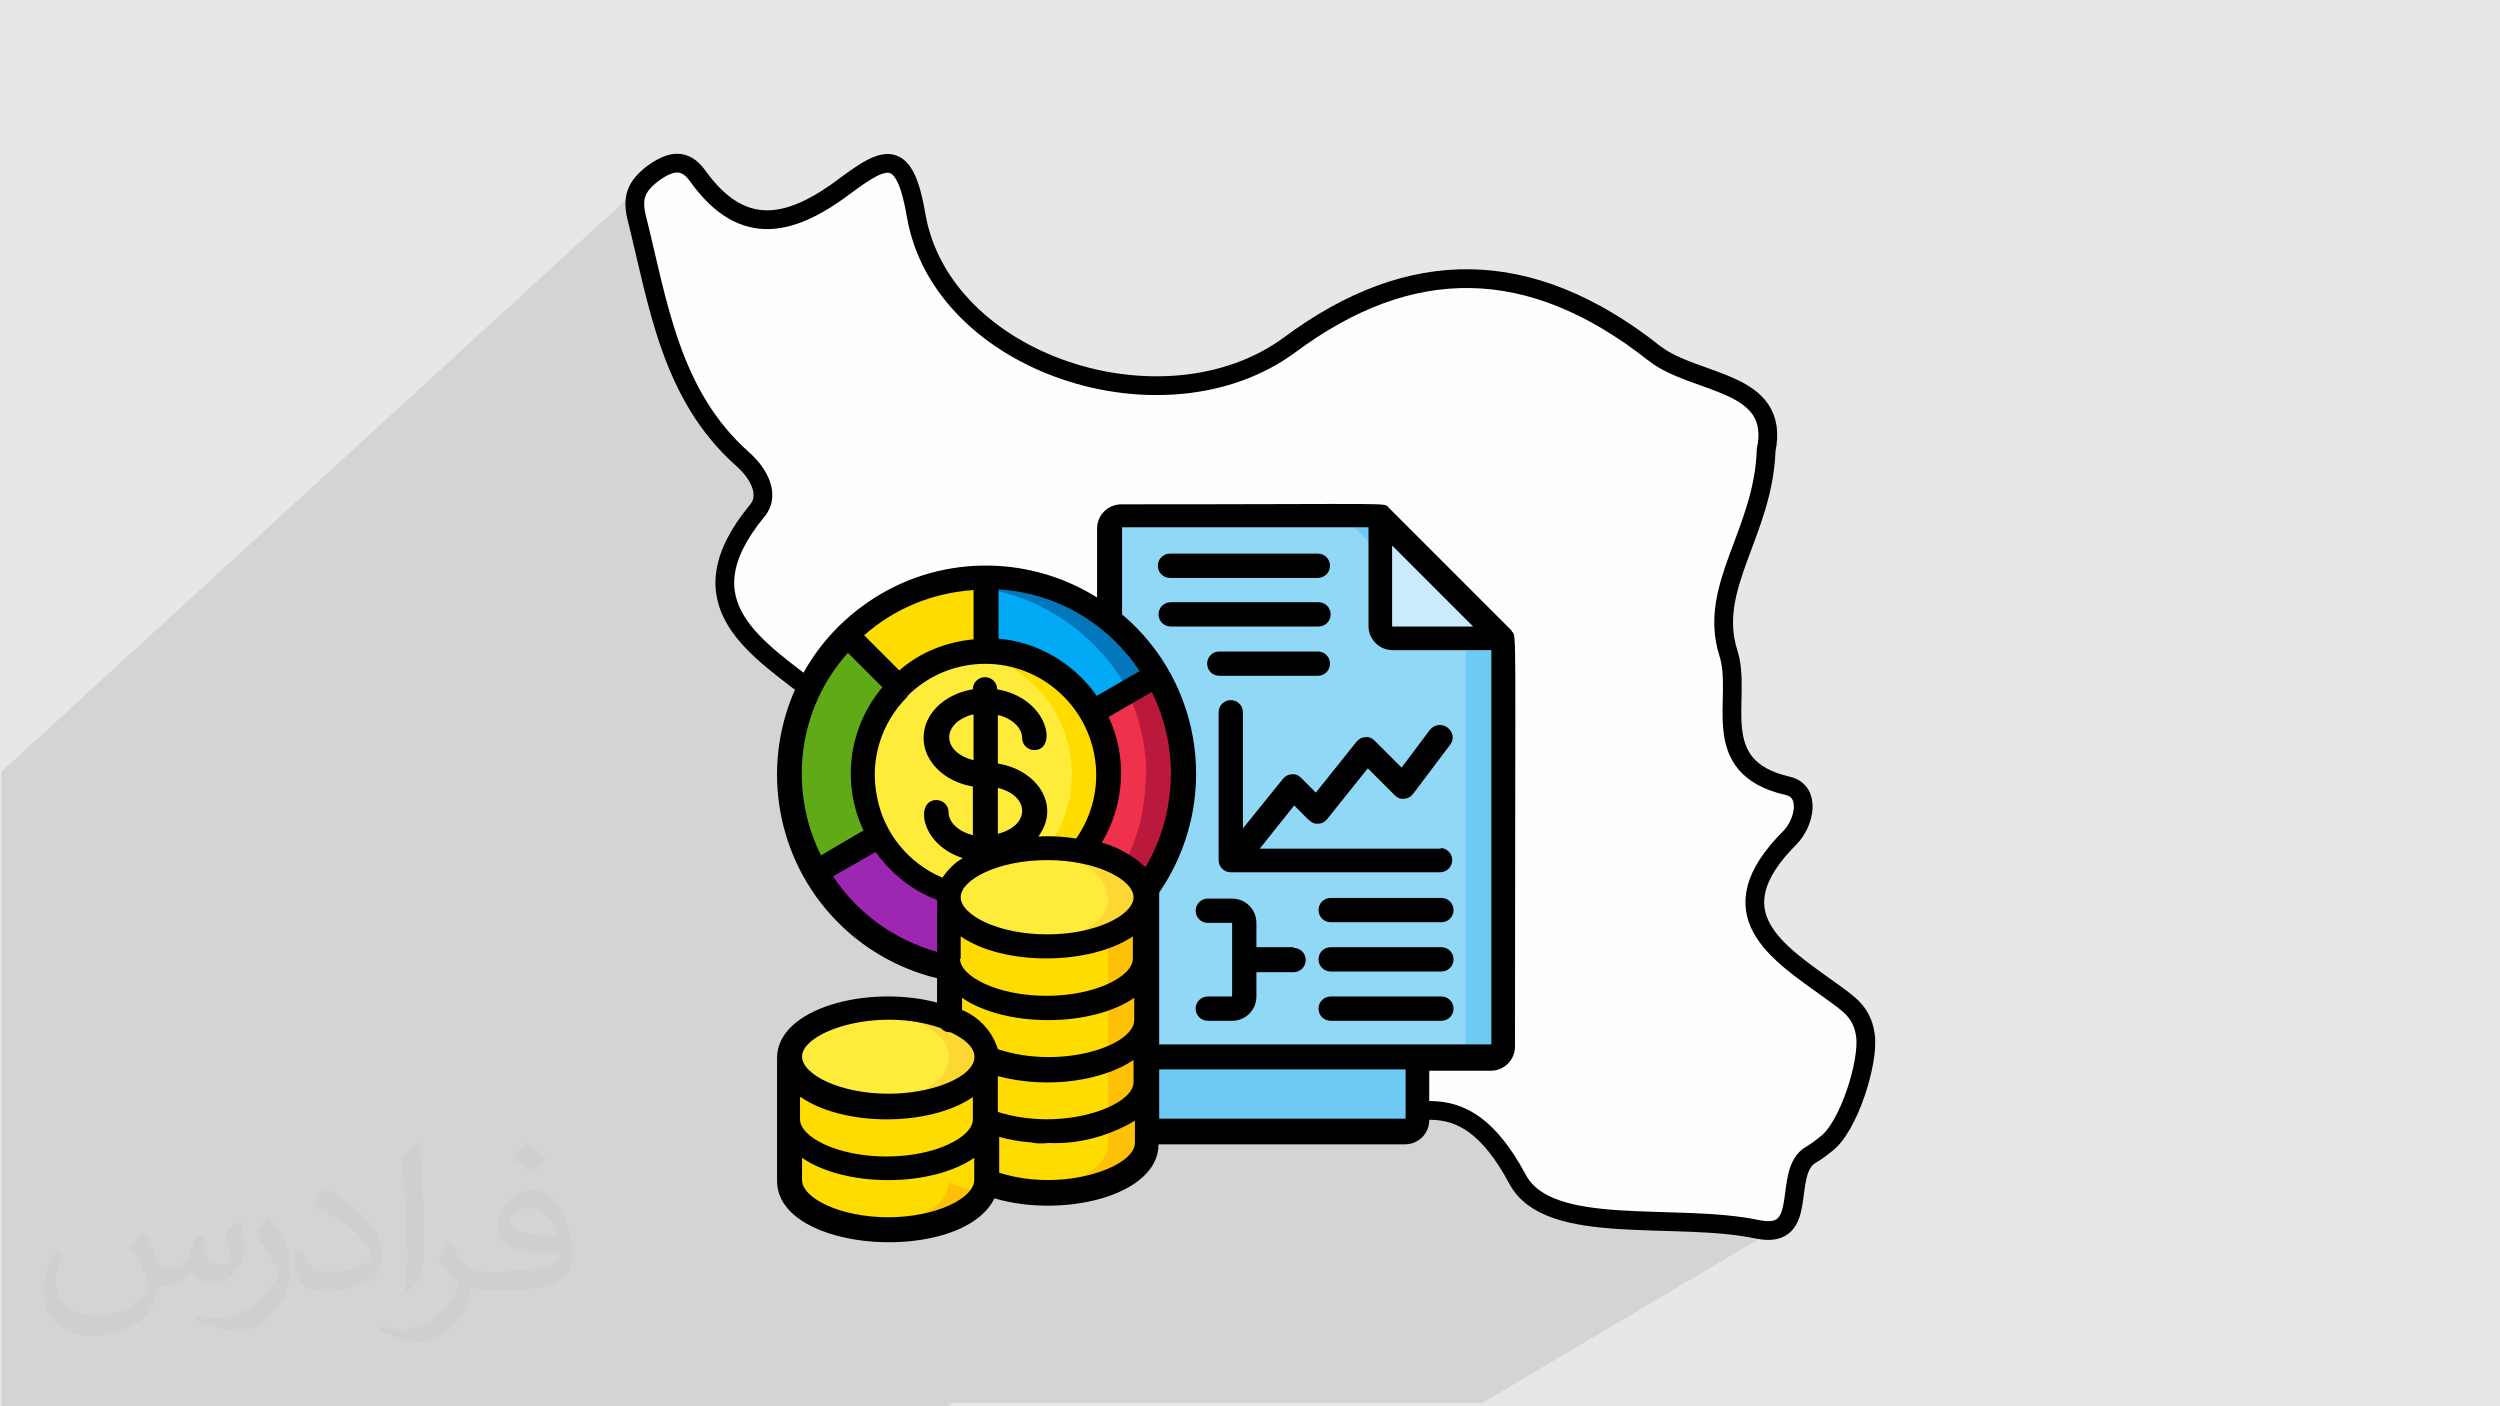 <?xml version="1.0" encoding="UTF-8"?>
<!DOCTYPE svg PUBLIC "-//W3C//DTD SVG 1.1//EN" "http://www.w3.org/Graphics/SVG/1.1/DTD/svg11.dtd">
<!-- Creator: CorelDRAW 2017 -->
<svg xmlns="http://www.w3.org/2000/svg" xml:space="preserve" width="3.703in" height="2.083in" version="1.1" style="shape-rendering:geometricPrecision; text-rendering:geometricPrecision; image-rendering:optimizeQuality; fill-rule:evenodd; clip-rule:evenodd"
viewBox="0 0 3703 2083"
 xmlns:xlink="http://www.w3.org/1999/xlink"
 enable-background="new 0 0 497 497">
 <defs>
  <style type="text/css">
   <![CDATA[
    .str0 {stroke:black;stroke-width:27.776}
    .fil3 {fill:#FEFEFE}
    .fil8 {fill:#CAEBFB}
    .fil4 {fill:#91D8F7}
    .fil5 {fill:#6DCBF3}
    .fil17 {fill:black}
    .fil11 {fill:#02A9F4}
    .fil10 {fill:#0377BC}
    .fil9 {fill:#60A917}
    .fil16 {fill:#9D27B0}
    .fil12 {fill:#BB193B}
    .fil0 {fill:#E6E7E8}
    .fil13 {fill:#EF314C}
    .fil15 {fill:#FDD834}
    .fil14 {fill:#FEC108}
    .fil7 {fill:#FFDC00}
    .fil6 {fill:#FFEB3A}
    .fil2 {fill:#373435;fill-opacity:0.031}
    .fil1 {fill:#373435;fill-opacity:0.102}
   ]]>
  </style>
 </defs>
 <g id="Layer_x0020_1">
  <polygon class="fil0" points="-3,0 3706,0 3706,2083 -3,2083 "/>
  <path class="fil1" d="M1404 2083l-17 0 -19 0 -5 0 -8 0 -19 0 -23 0 -37 0 -5 0 -86 0 -8 0 -5 0 -18 0 -17 0 -14 0 0 0 -2 0 -18 0 -15 0 -1 0 -5 0 -1 0 -5 0 -7 0 -12 0 -19 0 -12 0 -5 0 -14 0 0 0 -5 0 -3 0 -7 0 0 0 0 0 -1 0 -3 0 -1 0 -1 0 -4 0 0 0 -5 0 0 0 -1 0 0 0 -3 0 -15 0 -3 0 -7 0 -4 0 -3 0 0 0 0 0 -8 0 -3 0 -3 0 -8 0 -7 0 -3 0 -3 0 -1 0 -12 0 -12 0 -3 0 -24 0 0 0 -1 0 -49 0 -1 0 -3 0 -12 0 -5 0 -2 0 -10 0 -9 0 -1 0 -13 0 -5 0 -3 0 -4 0 -1 0 -1 0 0 0 -12 0 -3 0 -5 0 -1 0 -2 0 -1 0 -10 0 0 0 -6 0 -8 0 -2 0 -1 0 -4 0 -3 0 0 0 0 0 -3 0 -2 0 -3 0 -17 0 -2 0 0 0 0 0 -6 0 -1 0 -1 0 -6 0 0 0 -6 0 -15 0 0 0 -1 0 0 0 -12 0 -7 0 -3 0 -4 0 -1 0 -2 0 -19 0 -1 0 0 0 -4 0 -13 0 -14 0 -4 0 -7 0 -2 0 -1 0 0 0 -8 0 -23 0 -2 0 -1 0 0 0 -5 0 0 0 0 0 -1 0 -4 0 -1 0 0 0 -4 0 0 0 -12 0 -4 0 -1 0 -11 0 0 0 -7 0 0 0 -2 0 -3 0 -10 0 -7 0 -1 0 -1 0 -2 0 0 0 -7 0 -5 0 -4 0 0 0 -9 0 -1 0 -17 0 0 0 0 0 -1 0 -8 0 -3 0 -1 0 -5 0 -1 0 -8 0 0 0 -18 0 -1 0 -5 0 -1 0 -3 0 -10 0 -5 0 -5 0 0 0 -3 0 -10 0 0 0 -8 0 -2 0 -1 0 -7 0 -5 0 -1 0 -4 0 -1 0 -3 0 -1 0 -14 0 0 0 -16 0 -2 0 -8 0 -4 0 -6 0 -6 0 -9 0 -3 0 -2 0 -5 0 -4 0 -22 0 -8 0 -16 0 -7 0 -8 0 -3 0 -9 0 -3 0 -12 0 -5 0 -10 0 -8 0 -28 0 0 0 -20 0 -5 0 0 -1 0 0 0 -5 0 -4 0 -6 0 -4 0 0 0 -1 0 -1 0 -3 0 -11 0 -3 0 -2 0 0 0 -3 0 -14 0 -10 0 -4 0 -19 0 -24 0 -5 0 -18 0 -2 0 -20 0 -228 0 -81 0 -432 0 -39 961 -880 -4 3 -3 4 -3 4 -2 4 -2 4 -2 4 -1 4 -1 4 -1 4 0 4 0 5 1 5 1 5 1 5 3 12 3 12 3 12 3 12 3 12 3 12 3 12 3 12 3 12 3 12 3 12 3 12 3 12 4 12 4 12 4 12 4 11 4 11 5 11 5 11 5 11 6 11 6 11 6 11 7 10 7 10 7 10 8 10 8 10 9 9 9 9 10 9 5 4 4 5 4 5 4 5 3 5 3 5 2 5 2 5 1 5 1 5 0 5 0 5 -1 5 -2 5 -2 4 -3 4 -10 13 -9 12 -8 12 -6 12 -5 11 -4 11 -3 11 -2 10 -1 10 0 10 1 9 2 9 2 9 3 8 4 8 5 8 5 8 6 8 6 7 7 7 7 7 7 7 8 7 8 7 8 7 8 6 108 -87 -9 7 -8 7 -8 8 -8 8 -8 8 -7 9 -7 9 -7 9 -6 9 -4 7 79 -64 6 -4 6 -4 6 -4 6 -4 6 -4 6 -4 6 -4 6 -3 6 -3 6 -3 6 -3 7 -3 7 -3 7 -2 7 -2 7 -2 7 -2 7 -2 7 -2 7 -1 7 -1 7 -1 7 -1 7 -1 7 -1 7 0 7 0 7 0 10 0 10 0 10 1 10 1 6 1 136 -107 -5 4 -4 5 -3 6 -2 7 -1 7 0 5 26 -21 3 -2 3 -1 4 0 328 0 55 0 0 0 182 182 0 602 0 4 -1 3 -2 3 -2 3 0 0 -3 2 -33 21 23 0 7 -1 7 -2 6 -3 -103 67 2 0 8 1 8 2 8 2 8 3 8 4 8 4 8 5 8 6 8 7 8 8 8 9 8 10 8 12 8 13 8 14 5 8 6 7 6 6 7 6 8 5 8 5 9 4 9 4 10 3 10 3 11 2 11 2 12 2 12 1 12 1 13 1 13 1 13 1 13 1 13 0 13 0 13 0 13 0 13 0 12 0 168 -101 3 -2 -171 103 2 0 13 1 13 1 13 1 13 1 12 2 12 2 12 2 7 1 6 1 6 0 5 -1 5 -1 4 -2 -445 264 -28 0 -100 0 0 0 -351 0 -224 0 -10 0 -21 0 -7 0 -7 0 -3 0 -14 0 -7 0 -14 0zm639 -1319l0 0m195 170l0 0z"/>
  <path class="fil2" d="M214 1826c7,11 12,21 16,33 3,7 5,19 21,19 5,0 11,-1 17,-5 7,-3 12,-9 14,-17l6 -21 15 -8 1 1c-2,8 -3,16 -3,21 0,18 15,24 27,24 7,0 13,-3 13,-10 0,-8 -4,-23 -8,-35 7,-7 14,-14 22,-20l1 1c4,15 6,30 6,40 0,10 -4,20 -8,27 -7,14 -20,25 -36,25 -12,0 -25,-6 -34,-17l-1 0c-9,11 -22,20 -43,20l-7 0c-1,14 -4,24 -9,33 -13,25 -50,42 -85,42 -49,0 -74,-28 -74,-66 0,-23 8,-45 19,-60l10 4c-7,14 -12,27 -12,40 0,35 29,52 62,52 31,0 68,-19 75,-42 -3,-25 -12,-36 -26,-59 4,-8 10,-15 17,-23l1 0 0 0zm565 -133c10,6 20,14 30,23 -6,8 -12,15 -21,21 -10,-8 -20,-15 -30,-22 7,-8 14,-15 21,-22l0 0 0 0zm5 96c-17,0 -30,11 -30,19 0,17 33,23 73,23 -5,-20 -23,-42 -43,-42zm-37 93c22,0 41,-1 55,-4 16,-4 30,-12 30,-18 0,-1 0,-3 -1,-5 -9,1 -19,1 -29,1 -29,0 -52,-7 -61,-23 -2,-4 -4,-10 -4,-15 0,-16 7,-31 19,-42 10,-9 21,-14 33,-14 21,0 37,17 48,43 6,14 11,31 11,51 0,14 -4,25 -12,34 -16,16 -45,21 -90,21l-20 0 0 0 -5 0c-11,0 -19,-2 -26,-7l-1 0c0,3 1,5 1,8 0,10 -3,23 -10,33 -20,30 -42,43 -60,43 -19,0 -42,-7 -63,-17l4 -7c7,3 16,5 29,5 34,0 78,-33 84,-64 -1,-3 -3,-6 -7,-10 -10,-12 -16,-22 -22,-32 5,-10 10,-18 14,-25l2 0c14,29 28,46 57,46l5 0 0 0 21 0 0 0 0 0zm-147 31c3,-14 3,-29 3,-43l0 -21c0,-39 -5,-96 -9,-134 7,-8 17,-17 25,-23l2 1c5,47 7,101 7,151 0,13 -1,26 -2,35 -1,12 -8,21 -22,35l-3 -1zm-151 -62c1,18 10,33 41,33 20,0 36,-5 55,-14 3,-1 5,-3 5,-5 0,-12 -9,-27 -24,-41 -14,-13 -34,-25 -52,-32 -6,-3 -8,-5 -8,-8 0,-5 7,-17 13,-24l2 0c21,11 44,27 60,44 15,16 25,33 25,51 0,13 -4,26 -11,38 -22,11 -46,20 -70,20 -29,0 -49,-13 -49,-45 0,-3 0,-9 1,-16l10 0 0 0zm-52 -52l18 29c7,11 13,22 13,41l0 24c0,19 -12,39 -32,60 -15,14 -29,19 -42,19 -19,0 -40,-6 -65,-16l3 -7c8,2 17,4 28,4 36,0 72,-26 89,-58 2,-4 3,-7 3,-9 0,-4 -2,-8 -4,-11 -9,-17 -19,-33 -30,-47 6,-9 12,-18 18,-27l1 0 0 0z"/>
  <g id="_1675315235424">
   <path class="fil3 str0" d="M2450 523c-184,-145 -361,-145 -540,-12 -185,136 -515,29 -553,-192 -17,-100 -45,-88 -102,-46 -79,60 -153,84 -222,-13 -19,-26 -40,-22 -66,-3 -25,19 -31,36 -24,65 32,128 50,263 157,358 26,23 40,54 22,76 -116,140 2,205 89,274 49,39 83,71 89,143 4,43 19,146 88,132 148,-31 171,74 234,159 84,115 211,210 349,203 113,-6 191,-80 277,80 46,86 233,48 356,74 79,16 34,-86 79,-111 7,-4 15,-10 21,-15 34,-24 65,-123 59,-162 -5,-35 -26,-47 -52,-66 -79,-57 -172,-114 -60,-226 22,-22 32,-69 -3,-77 -122,-28 -66,-129 -88,-197 -31,-98 52,-178 56,-300 22,-105 -105,-96 -166,-144z"/>
   <path id="Shape" class="fil4" d="M2226 947l0 602c0,10 -8,18 -18,18l-511 0 0 -237c0,-3 -1,-7 -1,-10l0 0c92,-126 69,-303 -53,-400l0 -137c0,-10 8,-18 18,-18l383 0 182 182z"/>
   <path id="Shape_0" class="fil5" d="M2044 764l-55 0 182 182 0 602c0,10 -8,18 -18,18l55 0c10,0 18,-8 18,-18l0 -602 -182 -182z"/>
   <path id="Shape_1" class="fil6" d="M1607 1254l-15 6c-16,-2 -32,-3 -47,-3 -47,0 -129,19 -139,64 -76,-23 -128,-93 -129,-172 -1,-79 50,-150 125,-175 75,-25 158,1 205,66 47,64 47,151 0,215l0 0z"/>
   <path id="Shape_2" class="fil7" d="M1460 964c-9,0 -18,1 -26,2 63,10 116,52 140,111 24,59 16,126 -21,177l-7 3c16,0 32,0 47,3l15 -6c40,-55 46,-129 15,-190 -31,-61 -94,-100 -162,-100l0 0z"/>
   <path id="Shape_3" class="fil5" d="M2098 1567l0 91c0,10 -8,18 -18,18l-383 0 0 -109 401 0z"/>
   <path id="Shape_4" class="fil8" d="M2226 947l-164 0c-10,0 -18,-8 -18,-18l0 -164 182 182z"/>
   <path id="Shape_5" class="fil9" d="M1277 1148c0,32 8,64 24,91l-95 55c-66,-114 -47,-259 46,-353l78 78c-34,34 -54,81 -53,129z"/>
   <path id="Shape_6" class="fil7" d="M1460 856l0 109c-48,0 -95,19 -129,53l-78 -78c55,-55 129,-85 207,-85l0 0z"/>
   <path id="Shape_7" class="fil10" d="M1713 1002l-95 55c-1,-1 -1,-3 -2,-4 -33,-54 -92,-88 -156,-88l0 -109c104,0 201,56 253,146l0 0z"/>
   <path id="Shape_8" class="fil11" d="M1671 1023l-56 30c-33,-54 -92,-88 -156,-88l0 -93c53,8 103,32 144,67 28,24 51,52 68,84l0 0z"/>
   <path id="Shape_9" class="fil12" d="M1752 1148c0,62 -20,122 -56,172 -6,-16 -17,-29 -32,-36 -19,-11 -40,-18 -61,-22 47,-59 53,-140 16,-205l53 -30 42 -24c26,44 39,95 39,146z"/>
   <path id="Shape_10" class="fil13" d="M1697 1148c0,47 -11,94 -34,136 -19,-11 -40,-18 -61,-22 47,-59 53,-140 16,-205l53 -30c18,38 27,80 27,122z"/>
   <path id="Shape_11" class="fil7" d="M1697 1330l0 365c0,27 -30,51 -74,63 -23,6 -48,10 -72,9 -31,0 -62,-5 -91,-16 -2,15 -10,29 -23,37 -15,11 -32,19 -51,24 0,0 0,0 0,0 -23,6 -48,10 -72,9 -81,0 -146,-33 -146,-73l0 -182c1,-14 8,-28 19,-36 25,-22 72,-37 127,-37 12,0 24,1 36,2 19,2 37,7 55,14l0 -180c0,-3 0,-5 1,-8 3,-11 9,-21 18,-28 25,-22 73,-37 127,-37 17,0 34,2 51,5 14,2 27,6 40,11 24,7 43,24 53,47l0 0c1,3 1,7 1,10z"/>
   <path id="Shape_12" class="fil14" d="M1695 1320l0 0c-7,-27 -44,-49 -93,-58 -17,-3 -34,-5 -51,-5 -9,0 -18,1 -27,1 8,1 16,2 23,3 49,9 86,31 93,58l0 0c1,3 1,7 1,10l0 365c0,27 -30,51 -74,63 -15,4 -30,7 -45,8 9,1 18,1 28,1 24,0 48,-3 72,-9 44,-12 74,-36 74,-63l0 -365c0,-3 -1,-7 -1,-10l0 0z"/>
   <path id="Shape_13" class="fil14" d="M1405 1752c-2,15 -10,29 -23,37 -15,11 -32,19 -51,24 0,0 0,0 0,0 -15,4 -30,7 -45,8 9,1 18,1 28,1 24,0 49,-3 72,-9 0,0 0,0 0,0 18,-5 35,-13 51,-24 9,-6 15,-14 20,-24 -18,-2 -35,-7 -51,-13l0 0z"/>
   <path id="Shape_14" class="fil15" d="M1460 1567c0,1 0,1 0,2 -2,39 -67,71 -146,71 -9,0 -18,0 -28,-1 -68,-6 -118,-36 -118,-72 0,-36 51,-65 119,-72 9,-1 18,-1 27,-1 31,0 62,5 91,16 33,13 55,34 55,57l0 0z"/>
   <path id="Shape_15" class="fil16" d="M1408 1435c-1,0 -2,0 -3,-1 -83,-16 -156,-67 -198,-141l95 -55c23,40 60,70 104,83 -1,3 -1,5 -1,8l0 91c0,5 1,9 3,14l0 0z"/>
   <path id="Shape_16" class="fil15" d="M1697 1330c0,40 -65,73 -146,73 -9,0 -18,0 -27,-1 -68,-6 -119,-36 -119,-72 0,-3 0,-5 1,-8 0,0 0,-1 0,-1 1,-3 2,-7 4,-10 14,-27 58,-48 113,-53 7,-1 14,-1 22,-1 2,0 4,0 6,0 14,0 28,1 41,3 3,1 7,1 10,2 49,9 86,31 93,58l0 0c1,3 1,7 1,10l0 0z"/>
   <path id="Shape_17" class="fil6" d="M1405 1567c0,1 0,1 0,2 -2,35 -52,63 -119,70 -68,-6 -118,-36 -118,-72 0,-36 51,-65 119,-72 22,2 43,7 64,15 33,13 55,34 55,57z"/>
   <path id="Shape_18" class="fil6" d="M1642 1330c0,36 -51,65 -119,72 -68,-6 -119,-36 -119,-72 0,-3 0,-5 1,-8 7,-32 55,-58 117,-64 8,1 16,2 24,3 49,9 86,31 93,58l0 0c1,3 1,7 1,10l0 0z"/>
   <path id="Shape_19" class="fil17" d="M2239 934l-182 -182c-8,-8 21,-5 -396,-5 -20,0 -36,16 -36,36l0 102c-104,-65 -237,-63 -338,6 -102,69 -153,191 -131,312 22,121 113,217 232,246l0 36c-102,-27 -237,8 -237,82l0 182c0,108 274,124 322,26 102,30 243,-4 243,-80l365 0c20,0 36,-16 36,-36l0 -73 91 0c20,0 36,-16 36,-36 0,-637 3,-607 -5,-615l0 0zm-177 -126l120 120 -120 0 0 -120zm-584 839l0 -53c76,20 157,6 201,-24l0 33c0,36 -106,74 -201,44l0 0zm-292 -22c64,44 191,44 255,0l0 33c0,26 -55,55 -128,55 -73,0 -128,-29 -128,-55l0 -33zm158 -594c60,-60 156,-64 221,-9 65,55 78,150 29,220 -19,-3 -37,-4 -56,-3 34,-46 -2,-99 -60,-108l0 -72c21,5 36,19 36,34 0,10 8,18 18,18 35,0 21,-77 -55,-90 0,-10 -8,-18 -18,-18 -10,0 -18,8 -18,18 -42,7 -73,36 -73,72 0,35 31,65 73,72l0 72c-21,-5 -36,-19 -36,-34 0,-10 -8,-18 -18,-18 -32,0 -24,66 39,86 -12,7 -22,17 -30,29 -50,-21 -87,-66 -97,-120 -11,-54 6,-109 45,-148l0 0zm98 -84c-41,4 -79,19 -110,46l-52 -52c45,-40 102,-63 162,-67l0 73zm237 382c0,26 -55,55 -128,55 -73,0 -128,-29 -128,-55 0,-26 55,-55 128,-55 73,0 128,29 128,55zm-237 -203c-48,-12 -48,-56 0,-68l0 68zm36 109l0 -68c48,12 48,56 0,68zm-55 185l0 -33c64,44 191,43 255,0l0 33c0,26 -55,55 -128,55 -73,0 -128,-29 -128,-55l0 0zm273 -136c-18,-17 -40,-29 -64,-36 34,-57 38,-127 10,-186l64 -37c41,82 37,180 -9,259l0 0zm-72 -254c-34,-48 -87,-79 -145,-84l0 -73c85,5 162,50 209,121l-64 37zm-369 -64l52 52c-50,59 -61,142 -28,212l-63 37c-49,-99 -34,-218 40,-300zm-21 332l63 -36c23,32 54,57 91,71l0 77c-63,-18 -118,-57 -154,-112l0 0zm191 180c64,44 191,44 255,0l0 33c0,38 -109,74 -202,43 -8,-26 -28,-48 -53,-58l0 -18zm-31 45c3,4 8,6 13,6 0,0 1,0 1,0 85,40 2,91 -92,91 -73,0 -128,-29 -128,-55 0,-37 112,-75 206,-42l0 0zm-78 280c-73,0 -128,-29 -128,-55l0 -33c64,44 191,44 255,0l0 33c0,26 -55,55 -128,55l0 0zm164 -66l0 -53c15,4 30,7 46,8 9,2 18,2 27,1 45,2 89,-10 128,-33l0 33c0,36 -107,74 -201,44zm602 -80l-365 0 0 -73 365 0 0 73zm-365 -109l0 -226c90,-131 67,-309 -55,-412l0 -129 365 0 0 146c0,20 16,36 36,36l146 0 0 584 -493 0z"/>
   <path id="Shape_20" class="fil17" d="M1971 910c0,-10 -8,-18 -18,-18l-219 0c-10,0 -18,8 -18,18 0,10 8,18 18,18l219 0c10,0 18,-8 18,-18z"/>
   <path id="Shape_21" class="fil17" d="M1733 856l219 0c10,0 18,-8 18,-18 0,-10 -8,-18 -18,-18l-219 0c-10,0 -18,8 -18,18 0,10 8,18 18,18l0 0z"/>
   <path id="Shape_22" class="fil17" d="M1952 965l-146 0c-10,0 -18,8 -18,18 0,10 8,18 18,18l146 0c10,0 18,-8 18,-18 0,-10 -8,-18 -18,-18l0 0z"/>
   <path id="Shape_23" class="fil17" d="M2135 1257l-269 0 51 -64c24,24 26,28 36,27 5,0 10,-3 13,-7l60 -75 40 40c4,4 9,6 14,5 5,0 10,-3 13,-7l55 -73c4,-5 5,-12 2,-18 -3,-6 -8,-10 -15,-11 -6,-1 -13,2 -17,7l-42 56 -40 -40c-4,-4 -9,-6 -14,-5 -5,0 -10,3 -13,7l-60 75 -22 -22c-4,-4 -9,-6 -14,-5 -5,0 -10,3 -13,7l-59 73 0 -172c0,-10 -8,-18 -18,-18 -10,0 -18,8 -18,18l0 219c0,10 8,18 18,18l310 0c10,0 18,-8 18,-18 0,-10 -8,-18 -18,-18l0 0z"/>
   <path id="Shape_24" class="fil17" d="M1916 1403l-55 0 0 -36c0,-20 -16,-36 -36,-36l-36 0c-10,0 -18,8 -18,18 0,10 8,18 18,18l36 0 0 109 -36 0c-10,0 -18,8 -18,18 0,10 8,18 18,18l36 0c20,0 36,-16 36,-36l0 -36 55 0c10,0 18,-8 18,-18 0,-10 -8,-18 -18,-18l0 0z"/>
   <path id="Shape_25" class="fil17" d="M2135 1330l-164 0c-10,0 -18,8 -18,18 0,10 8,18 18,18l164 0c10,0 18,-8 18,-18 0,-10 -8,-18 -18,-18l0 0z"/>
   <path id="Shape_26" class="fil17" d="M2135 1476l-164 0c-10,0 -18,8 -18,18 0,10 8,18 18,18l164 0c10,0 18,-8 18,-18 0,-10 -8,-18 -18,-18z"/>
   <path id="Shape_27" class="fil17" d="M2135 1403l-164 0c-10,0 -18,8 -18,18 0,10 8,18 18,18l164 0c10,0 18,-8 18,-18 0,-10 -8,-18 -18,-18l0 0z"/>
  </g>
 </g>
</svg>
